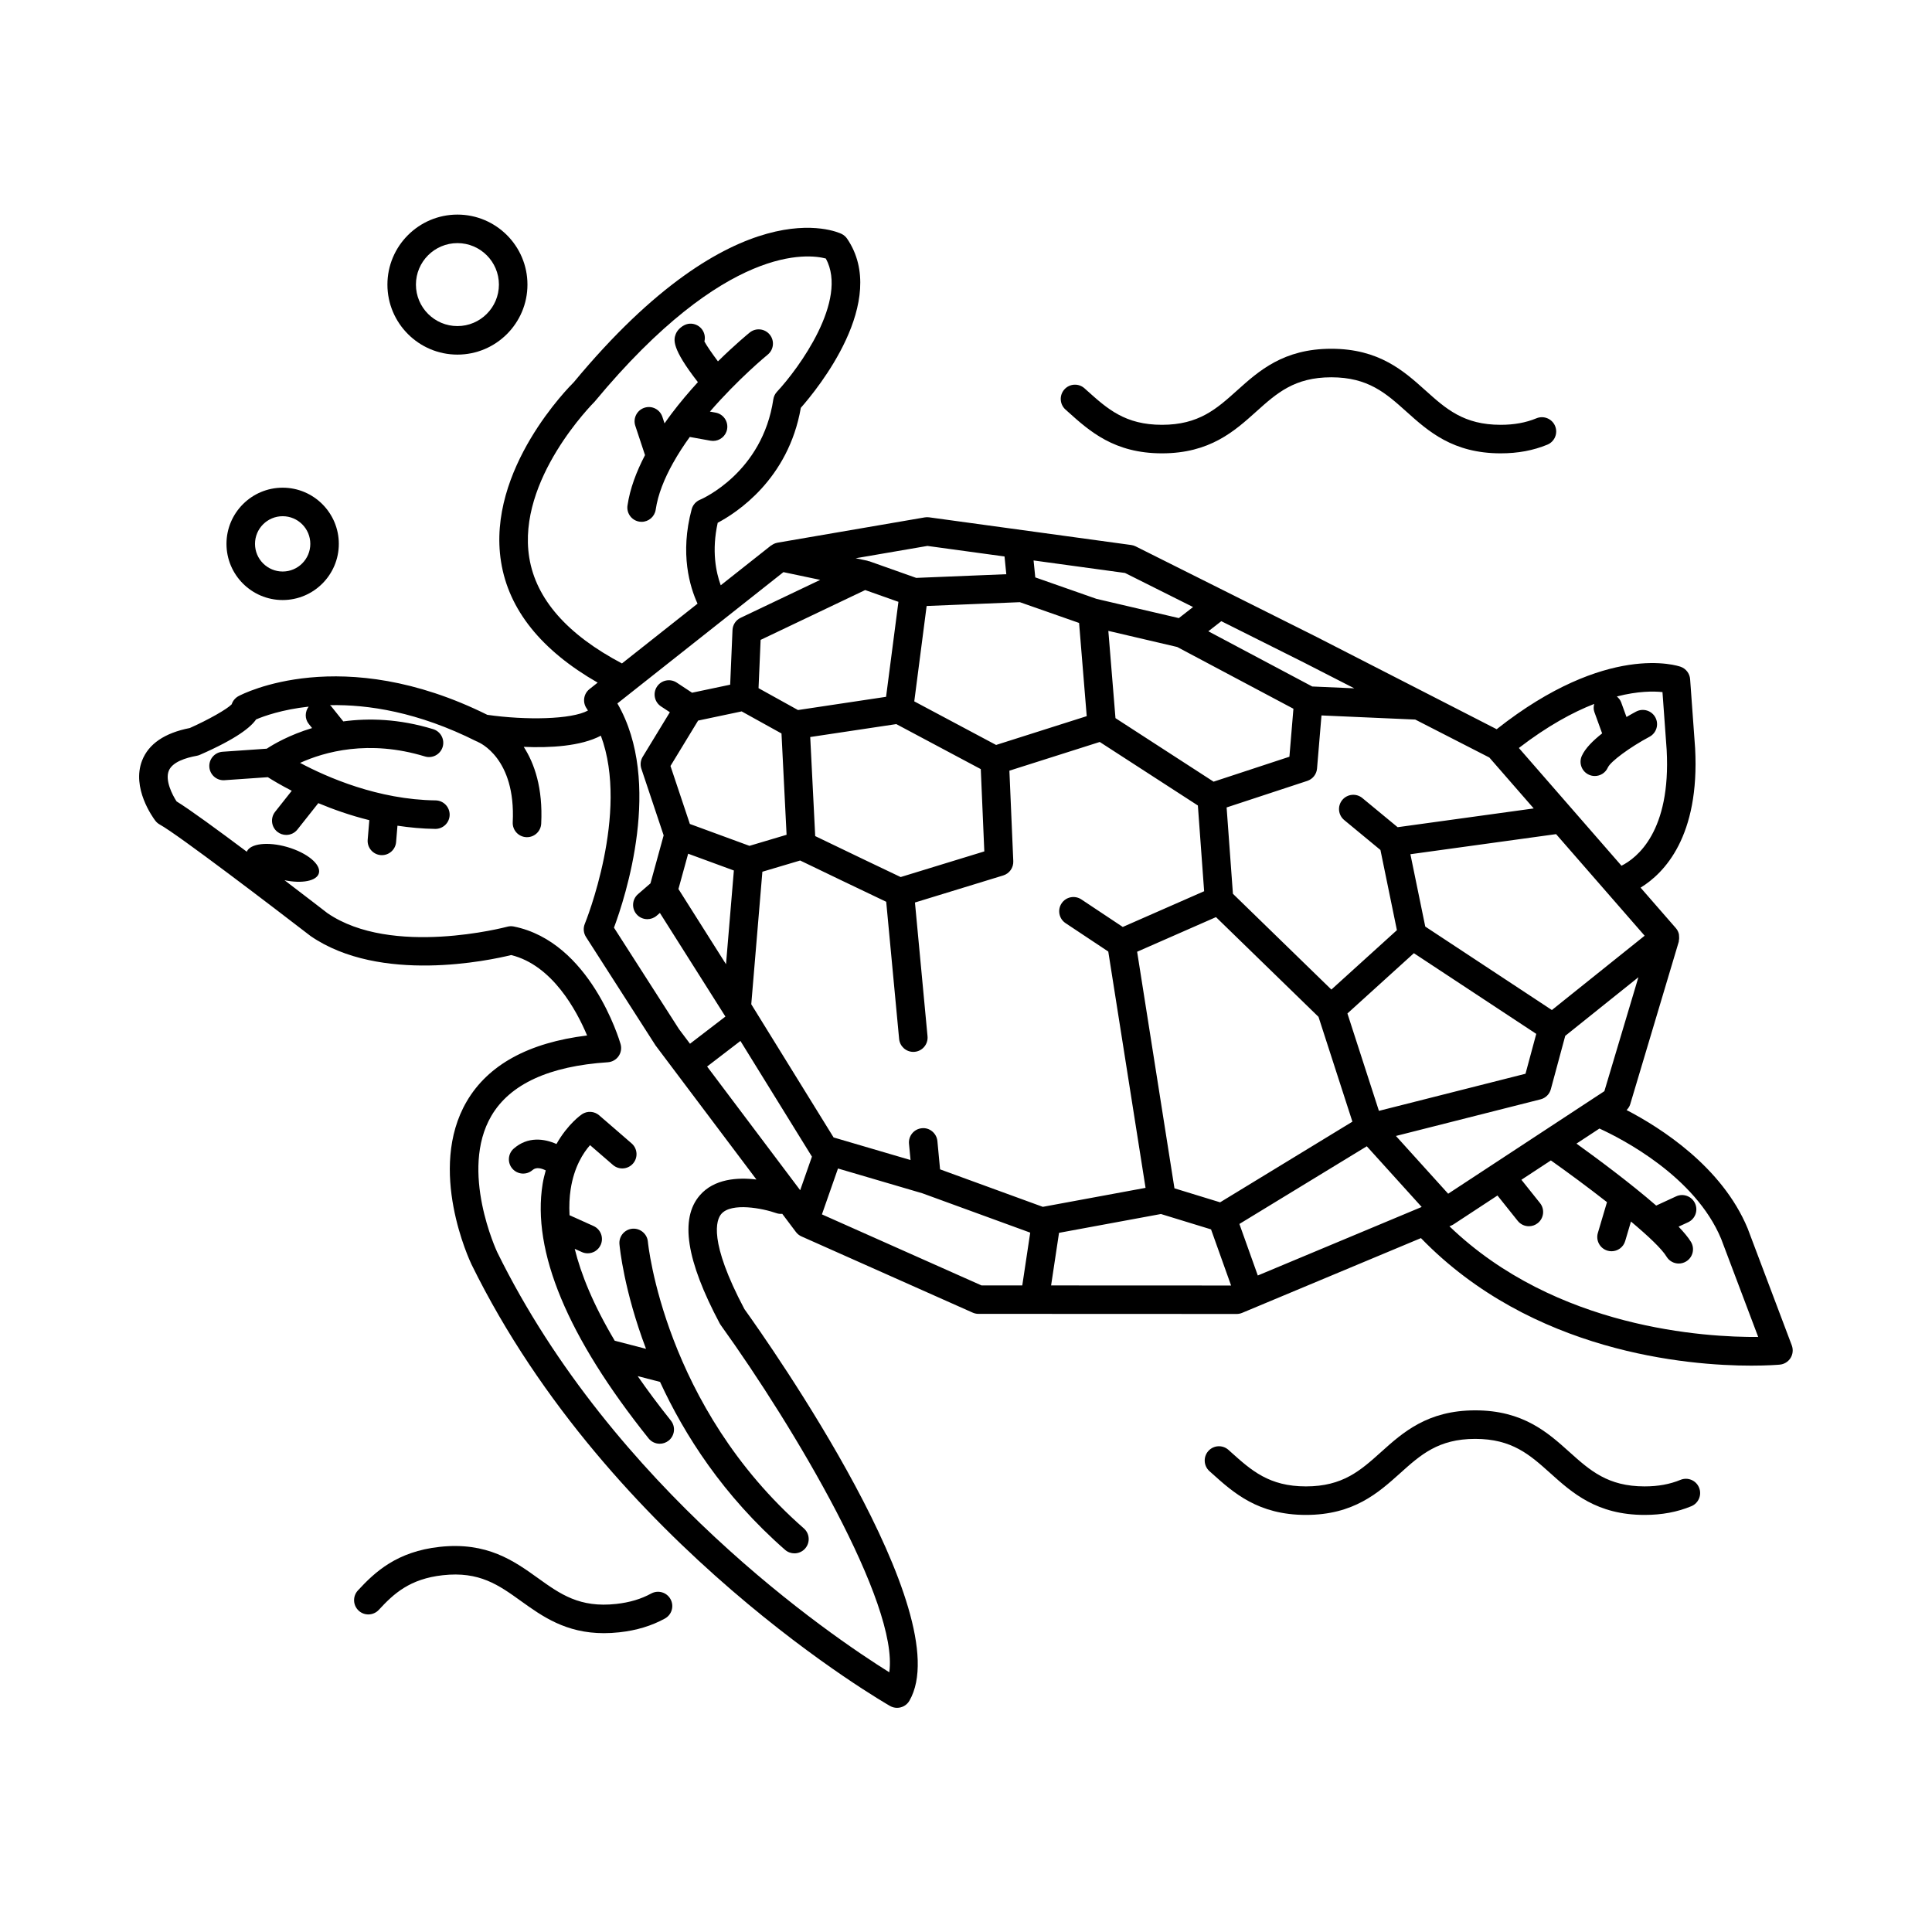 <?xml version="1.0" encoding="UTF-8"?>
<!-- Uploaded to: SVG Repo, www.svgrepo.com, Generator: SVG Repo Mixer Tools -->
<svg fill="#000000" width="800px" height="800px" version="1.1" viewBox="144 144 512 512" xmlns="http://www.w3.org/2000/svg">
 <g>
  <path d="m316.57 566.3c-2.68 1.465-5.707 2.367-9.254 2.758-9.719 1.078-14.855-2.613-20.793-6.875-6.297-4.516-13.445-9.629-26.023-8.246-11.305 1.242-17.113 6.621-21.668 11.566-1.41 1.535-1.312 3.926 0.223 5.34 1.523 1.414 3.922 1.312 5.34-0.219 3.949-4.289 8.215-8.215 16.934-9.172 9.723-1.086 14.848 2.609 20.785 6.875 5.586 4.004 11.824 8.48 21.938 8.48 1.301 0 2.656-0.074 4.09-0.23 4.547-0.5 8.492-1.691 12.059-3.644 1.832-1 2.5-3.297 1.5-5.125-0.996-1.836-3.289-2.508-5.129-1.508z"/>
  <path d="m551.18 254.85c-2.824 1.168-5.93 1.73-9.496 1.73-9.77 0-14.477-4.223-19.918-9.109-5.766-5.176-12.301-11.043-24.969-11.043-12.664 0-19.191 5.867-24.953 11.043-5.441 4.887-10.141 9.109-19.91 9.109-9.762 0-14.453-4.219-19.898-9.105l-0.633-0.566c-1.551-1.395-3.938-1.266-5.332 0.293-1.391 1.555-1.258 3.945 0.297 5.336l0.625 0.562c5.762 5.176 12.289 11.039 24.945 11.039 12.664 0 19.199-5.867 24.961-11.047 5.441-4.887 10.141-9.105 19.906-9.105 9.777 0 14.477 4.223 19.922 9.109 5.766 5.176 12.297 11.043 24.965 11.043 4.574 0 8.625-0.754 12.379-2.301 1.93-0.797 2.848-3.008 2.051-4.934-0.797-1.93-3.012-2.848-4.941-2.055z"/>
  <path d="m589.34 536.18c-2.82 1.164-5.922 1.73-9.5 1.73-9.77 0-14.477-4.223-19.918-9.109-5.762-5.176-12.297-11.043-24.965-11.043-12.664 0-19.199 5.867-24.961 11.047-5.441 4.887-10.141 9.105-19.906 9.105-9.766 0-14.465-4.223-19.902-9.109l-0.625-0.562c-1.555-1.391-3.941-1.273-5.34 0.293-1.391 1.551-1.258 3.941 0.289 5.336l0.621 0.555c5.762 5.18 12.289 11.047 24.953 11.047 12.664 0 19.191-5.867 24.953-11.043 5.441-4.887 10.141-9.109 19.91-9.109 9.77 0 14.477 4.223 19.918 9.109 5.762 5.176 12.297 11.043 24.965 11.043 4.586 0 8.633-0.754 12.383-2.305 1.93-0.797 2.848-3.008 2.051-4.934-0.793-1.934-2.996-2.844-4.926-2.051z"/>
  <path d="m246.67 219.42c0 10.23 8.324 18.555 18.555 18.555 10.23 0 18.555-8.32 18.555-18.555 0-10.23-8.324-18.551-18.555-18.551-10.23 0-18.555 8.32-18.555 18.551zm29.547 0c0 6.062-4.934 10.996-10.996 10.996s-10.996-4.934-10.996-10.996 4.934-10.992 10.996-10.992c6.062-0.004 10.996 4.93 10.996 10.992z"/>
  <path d="m204.02 288.13c0 8.211 6.676 14.887 14.887 14.887 8.207 0 14.883-6.676 14.883-14.887 0-8.211-6.676-14.887-14.883-14.887-8.211 0.004-14.887 6.68-14.887 14.887zm22.215 0c0 4.043-3.285 7.328-7.324 7.328-4.043 0-7.332-3.285-7.332-7.328 0-4.043 3.285-7.328 7.332-7.328 4.039 0 7.324 3.285 7.324 7.328z"/>
  <path d="m607.14 469.53c-6.797-16.359-23.094-26.688-32.078-31.352 0.426-0.434 0.781-0.934 0.957-1.52l12.879-43.117c0.027-0.09-0.008-0.18 0.012-0.27 0.098-0.434 0.109-0.863 0.051-1.309-0.02-0.133 0-0.262-0.031-0.395-0.125-0.523-0.344-1.027-0.703-1.473-0.02-0.023-0.047-0.031-0.066-0.055-0.016-0.02-0.016-0.047-0.031-0.066l-9.359-10.738c6.289-3.852 15.707-13.562 14.453-36.957l-1.324-18.289c-0.109-1.488-1.082-2.773-2.484-3.281-0.793-0.285-19.523-6.566-48.781 16.539l-18.965-9.719c-0.004 0-0.004-0.004-0.008-0.004l-28.812-14.762-47.891-23.969c-0.375-0.184-0.766-0.309-1.18-0.363l-53.559-7.336c-0.375-0.047-0.773-0.047-1.152 0.02l-39.051 6.707c-0.012 0.004-0.023 0.012-0.035 0.016-0.57 0.102-1.082 0.352-1.543 0.688-0.039 0.027-0.09 0.027-0.125 0.055l-13.312 10.527c-1.254-3.449-2.445-9.137-0.801-16.57 4.984-2.633 18.715-11.492 22.027-30.461 4.301-4.879 23.52-28.277 12.27-44.82-0.367-0.543-0.875-0.98-1.465-1.27-1.117-0.543-27.824-12.738-70.98 39.312-0.949 0.934-23.184 23.094-19.266 47.613 2.027 12.691 10.668 23.422 25.598 31.992l-2.164 1.711c-1.59 1.258-1.902 3.543-0.715 5.184 0.117 0.16 0.191 0.34 0.305 0.5-4.356 2.383-16.406 2.606-26.668 1.137-38.598-19.152-64.832-5.547-65.934-4.957-0.871 0.469-1.516 1.254-1.812 2.172-1.211 1.277-6.164 4.09-11.094 6.281-6.672 1.305-10.922 4.199-12.645 8.617-2.832 7.281 2.844 15.074 3.5 15.941 0.324 0.422 0.727 0.773 1.195 1.027 4.816 2.641 30.352 22.137 39.957 29.543 18.453 12.699 47.496 6.43 53.16 5.039 10.922 2.699 17.352 14.719 20.117 21.312-15.504 1.902-26.223 7.769-31.895 17.465-10.559 18.043 0.773 42.184 1.277 43.238 36.633 74.527 110.18 116.57 110.91 116.99 0.586 0.332 1.227 0.488 1.852 0.488 1.309 0 2.582-0.68 3.281-1.895 13.238-23.02-37.164-94.621-43.73-103.77-9.566-18.07-7.473-23.66-6.121-25.227 2.68-3.106 10.973-1.484 14.562-0.211 0.527 0.188 1.066 0.23 1.586 0.188l3.617 4.809c0.391 0.516 0.895 0.922 1.484 1.18l45.359 20.191c0.48 0.215 1.004 0.328 1.535 0.328l68.426 0.027c0.5 0 0.992-0.098 1.457-0.293l47.379-19.809c29.445 30.363 70.707 33.797 87.551 33.797 4.324 0 7.039-0.223 7.527-0.266 1.176-0.105 2.238-0.754 2.867-1.754 0.625-1 0.746-2.238 0.336-3.344zm-37.965-36.355-41.395 27.176-13.844-15.309 38.336-9.707c1.324-0.336 2.363-1.359 2.715-2.68l3.816-14.141 19.391-15.539zm-91.844 48.844-4.879-13.656 33.762-20.586 14.547 16.082zm-84.203-28.129-0.707-7.492c-0.203-2.078-2.082-3.633-4.117-3.406-2.078 0.195-3.602 2.039-3.41 4.117l0.41 4.316-20.395-5.992-21.816-35.297 2.945-35.117 10.012-2.977c4.461 2.152 17.559 8.465 22.805 10.938l3.422 36.355c0.188 1.957 1.832 3.426 3.758 3.426 0.117 0 0.242-0.004 0.359-0.016 2.078-0.195 3.602-2.035 3.41-4.117l-3.332-35.453 23.391-7.172c1.645-0.504 2.742-2.055 2.668-3.773l-1.031-23.992 23.945-7.609 26.004 16.836 1.66 22.719-21.562 9.469-10.98-7.301c-1.746-1.156-4.082-0.684-5.238 1.055-1.152 1.738-0.68 4.082 1.059 5.238l11.316 7.523 9.879 62.625-27.227 5.031zm-61.738-27.25 8.832-6.777 18.949 30.66-3.117 8.895zm-23.777-96.223 44.004-34.797 9.746 2.055-21.094 10.051c-1.266 0.602-2.09 1.852-2.148 3.25l-0.617 14.473-10.098 2.129-4.07-2.684c-1.758-1.145-4.094-0.66-5.234 1.078-1.152 1.742-0.668 4.086 1.074 5.234l2.344 1.543-7.195 11.809c-0.582 0.949-0.707 2.109-0.355 3.164l5.906 17.656-3.496 12.723-3.301 2.856c-1.574 1.367-1.746 3.75-0.383 5.328 0.746 0.863 1.801 1.305 2.859 1.305 0.875 0 1.758-0.301 2.477-0.922l0.848-0.73 17.168 27.148 0.004 0.004 0.191 0.309-9.387 7.203-2.898-3.852-17.246-26.91c2.949-7.918 13.027-38.516 0.902-59.422zm106.66-26.832 15.695 5.504 2.023 24.699-24.016 7.633-21.684-11.551 3.277-25.277zm41.691 11.871 30.805 16.367-1.062 12.719-20.094 6.609-26-16.836-1.891-23.125zm34.48 35.488c1.441-0.477 2.461-1.766 2.582-3.273l1.18-14.074 24.852 1.094 19.629 10.055 11.762 13.496-36.059 4.973-9.352-7.723c-1.598-1.324-3.981-1.102-5.32 0.508-1.328 1.609-1.102 3.988 0.508 5.32l9.605 7.934 4.363 21.246-17.367 15.742-26.09-25.383-1.672-22.879zm89.402 41.031-24.582 19.695-33.555-22.121-3.938-19.172 38.609-5.324zm-70.418 46.414-8.348-25.812 17.613-15.969 32.43 21.379-2.848 10.566zm-42.086 24.238-12.098-3.711-9.891-62.695 20.898-9.176 27.168 26.43 8.984 27.777zm-84.656-86.199c-3.719-1.746-14.449-6.906-22.648-10.855l-1.32-26.254 22.809-3.426 22.391 11.93 0.934 21.809zm-58.891 3.168 2.574-9.355 12.113 4.449-2.082 24.84zm18.82-11.441-15.793-5.797-5.137-15.367 7.324-12.031 11.539-2.434 10.555 5.852 1.348 26.848zm36.203-39.492-23.34 3.504-10.457-5.797 0.551-12.797 27.711-13.203 8.809 3.121zm45.836 142.05 27.004-4.988 13.281 4.074 5.312 14.875-47.699-0.02zm159.92-143.3 1.113 15.348c1.156 21.574-7.852 28.594-11.977 30.668l-27.195-31.207c7.602-5.844 14.309-9.473 19.961-11.676-0.172 0.699-0.211 1.434 0.055 2.16l2.051 5.652c-2.371 1.863-4.496 3.949-5.398 5.992-0.84 1.91 0.023 4.141 1.938 4.981 0.492 0.215 1.008 0.32 1.52 0.32 1.453 0 2.832-0.84 3.457-2.254 0.695-1.578 5.856-5.387 11.039-8.148 1.84-0.98 2.539-3.269 1.559-5.113-0.98-1.836-3.258-2.535-5.113-1.559-0.59 0.312-1.508 0.824-2.547 1.434l-1.41-3.883c-0.234-0.648-0.66-1.141-1.148-1.555 5.637-1.449 9.754-1.41 12.098-1.16zm-81.672-1-11.145-0.488-27.535-14.629 3.438-2.676 21.781 10.902zm-42.73-21.543-3.766 2.934-21.832-5.102-16.215-5.688-0.449-4.488 24.23 3.316zm-70.395-16.195 20.434 2.797 0.469 4.699-23.875 0.977-12.469-4.422c-0.082-0.027-0.172-0.012-0.254-0.035-0.082-0.023-0.145-0.082-0.23-0.098l-3.086-0.652zm-105.52 3.082c-3.32-20.648 16.891-40.855 17.352-41.34 34.852-42.008 56.773-39.105 61.25-37.902 6.016 11.059-7.164 29.098-12.941 35.293-0.523 0.559-0.867 1.266-0.98 2.023-2.879 19.344-18.773 26.332-19.438 26.613-1.078 0.449-1.891 1.375-2.195 2.5-3.18 11.816-0.473 20.613 1.551 25.035l-20.031 15.84c-14.484-7.641-22.797-17.062-24.566-28.062zm45.199 169.02c-5.324 6.148-3.598 17.254 5.277 33.945 0.078 0.148 0.168 0.297 0.27 0.434 19.602 27.258 47.227 73.898 44.668 92.02-15.5-9.684-73.125-48.723-103.9-111.33-0.102-0.215-10.09-21.59-1.543-36.148 4.93-8.395 15.305-13.172 30.848-14.188 1.141-0.078 2.188-0.664 2.848-1.602 0.656-0.938 0.852-2.121 0.535-3.219-0.32-1.105-8.059-27.086-28.305-31.156-0.574-0.117-1.168-0.098-1.73 0.059-0.309 0.078-30.613 8.113-47.66-3.609-1.219-0.941-5.738-4.43-11.367-8.715 4.594 0.949 8.508 0.227 9.102-1.836 0.668-2.316-3.086-5.434-8.387-6.965-5.152-1.488-9.836-0.91-10.711 1.246-7.652-5.731-15.195-11.25-18.605-13.332-1.145-1.758-3.078-5.551-2.078-8.086 0.926-2.363 4.531-3.477 7.394-3.996 0.289-0.051 0.574-0.137 0.84-0.254 9.859-4.32 13.52-7.359 14.918-9.391 2.027-0.867 6.879-2.613 13.93-3.391-1 1.344-1.074 3.207 0.023 4.578l0.883 1.105c-6.055 1.836-10.219 4.285-12.012 5.465l-11.707 0.812c-2.082 0.145-3.656 1.949-3.508 4.031 0.137 1.992 1.797 3.519 3.766 3.519 0.09 0 0.176-0.004 0.266-0.012l11.469-0.797c1.227 0.781 3.414 2.094 6.336 3.602l-4.414 5.578c-1.293 1.637-1.02 4.012 0.613 5.305 0.695 0.551 1.523 0.816 2.344 0.816 1.117 0 2.223-0.492 2.965-1.434l5.531-6.988c3.926 1.645 8.477 3.262 13.52 4.512l-0.434 5.176c-0.176 2.078 1.367 3.906 3.449 4.082 0.109 0.008 0.211 0.012 0.32 0.012 1.945 0 3.598-1.492 3.758-3.465l0.363-4.34c3.223 0.484 6.562 0.805 10.012 0.848h0.043c2.066 0 3.754-1.66 3.777-3.731 0.023-2.086-1.645-3.797-3.734-3.824-15.219-0.188-28.738-6.117-35.902-9.938 6.391-2.906 18.145-6.262 33.062-1.711 1.984 0.617 4.102-0.516 4.719-2.508 0.605-1.996-0.516-4.109-2.516-4.719-9.043-2.762-17.086-2.961-23.816-2.055l-3.254-4.066c-0.082-0.102-0.195-0.148-0.285-0.238 10.062-0.211 23.352 1.797 38.863 9.594 0.062 0.031 0.137 0.035 0.203 0.066 0.047 0.02 0.074 0.062 0.121 0.082 0.414 0.168 10.102 4.297 9.254 21.281-0.102 2.082 1.5 3.856 3.586 3.961 0.062 0.004 0.129 0.004 0.191 0.004 1.996 0 3.672-1.57 3.769-3.59 0.473-9.457-1.793-15.941-4.629-20.344 6.961 0.293 15.09-0.145 20.441-2.961 7.652 20.5-4.117 49.516-4.25 49.844-0.477 1.145-0.359 2.449 0.305 3.488l18.445 28.762 26.727 35.523c-5-0.605-11.203-0.207-15.004 4.188zm32.363 5.047 4.258-12.16 22.348 6.566 28.594 10.43-2.106 13.996-10.797-0.004zm166.3 3.16 0.484-0.203c0.215-0.09 0.422-0.199 0.621-0.328l11.621-7.629 5.371 6.723c0.746 0.934 1.844 1.418 2.953 1.418 0.832 0 1.664-0.27 2.356-0.828 1.633-1.305 1.898-3.68 0.594-5.312l-4.93-6.172 7.812-5.129c4.484 3.172 9.855 7.137 14.867 11.059l-2.418 8.16c-0.594 2 0.547 4.102 2.547 4.695 0.359 0.105 0.719 0.156 1.074 0.156 1.633 0 3.141-1.062 3.621-2.707l1.531-5.168c4.578 3.84 8.188 7.246 9.422 9.297 0.707 1.18 1.957 1.832 3.242 1.832 0.664 0 1.332-0.176 1.945-0.543 1.785-1.074 2.367-3.398 1.289-5.188-0.699-1.164-1.855-2.543-3.281-4.043l2.516-1.16c1.895-0.875 2.723-3.121 1.844-5.012-0.871-1.902-3.141-2.723-5.012-1.852l-5.281 2.438c-6.914-6.008-15.746-12.547-21.125-16.418l6.086-3.996c5.891 2.695 25.359 12.648 32.254 29.234l9.82 26.004c-13.883 0.094-53.562-2.129-81.824-29.328z"/>
  <path d="m322.43 266.59c1.301-2.32 2.777-4.594 4.371-6.793l5.492 0.992c0.23 0.039 0.457 0.059 0.68 0.059 1.789 0 3.387-1.277 3.715-3.106 0.367-2.055-0.992-4.019-3.047-4.391l-1.504-0.273c7.519-8.699 15.152-14.969 15.297-15.082 1.625-1.312 1.875-3.691 0.562-5.312-1.312-1.617-3.691-1.875-5.312-0.562-0.402 0.324-3.891 3.191-8.422 7.641-1.586-2.113-2.949-4.098-3.59-5.277 0.129-0.5 0.156-1.031 0.062-1.574-0.348-2.055-2.301-3.426-4.363-3.086-1.328 0.227-2.828 1.453-3.297 2.715-0.531 1.434-1.223 3.629 5.875 12.73-2.312 2.531-4.684 5.312-6.945 8.305-0.008 0.012-0.016 0.02-0.023 0.031-0.641 0.844-1.254 1.715-1.871 2.59l-0.574-1.734c-0.66-1.984-2.801-3.062-4.773-2.398-1.984 0.656-3.055 2.793-2.402 4.773l2.574 7.773c-2.273 4.363-3.988 8.871-4.644 13.355-0.301 2.062 1.125 3.984 3.191 4.285 0.188 0.027 0.367 0.039 0.551 0.039 1.844 0 3.457-1.352 3.734-3.234 0.594-4.059 2.301-8.227 4.562-12.293 0.035-0.059 0.074-0.109 0.102-0.172z"/>
  <path d="m311.59 469.62c-2.078 0.184-3.609 2.016-3.43 4.09 0.082 0.93 1.203 12.32 7.043 27.746l-8.289-2.148c-5.738-9.637-8.965-17.691-10.605-24.348l1.883 0.848c0.5 0.227 1.027 0.332 1.551 0.332 1.441 0 2.812-0.828 3.445-2.231 0.855-1.902 0.012-4.141-1.895-4.996l-6.359-2.863c-0.137-2.562-0.012-4.824 0.285-6.789 0.898-6.004 3.367-9.766 5.152-11.785l6.062 5.246c1.586 1.371 3.965 1.195 5.332-0.383 1.363-1.578 1.191-3.965-0.383-5.328l-8.59-7.434c-1.277-1.105-3.121-1.234-4.531-0.312-0.223 0.145-3.785 2.59-6.793 7.91-3.223-1.438-7.594-2.059-11.324 1.219-1.566 1.379-1.723 3.766-0.344 5.332 1.383 1.57 3.766 1.723 5.332 0.348 1-0.883 2.445-0.434 3.496 0.094-0.312 1.137-0.617 2.289-0.824 3.57-2.883 17.852 6.562 40.547 28.078 67.449 0.746 0.934 1.844 1.418 2.953 1.418 0.832 0 1.664-0.27 2.363-0.828 1.629-1.305 1.895-3.684 0.59-5.312-3.309-4.137-6.211-8.051-8.797-11.781l5.926 1.535c6.477 14.062 16.734 30.148 33.129 44.5 0.719 0.629 1.605 0.934 2.488 0.934 1.047 0 2.098-0.434 2.844-1.289 1.371-1.57 1.215-3.957-0.355-5.332-37.008-32.395-41.293-75.562-41.332-75.996-0.191-2.066-2.055-3.594-4.102-3.414z"/>
 </g>
</svg>